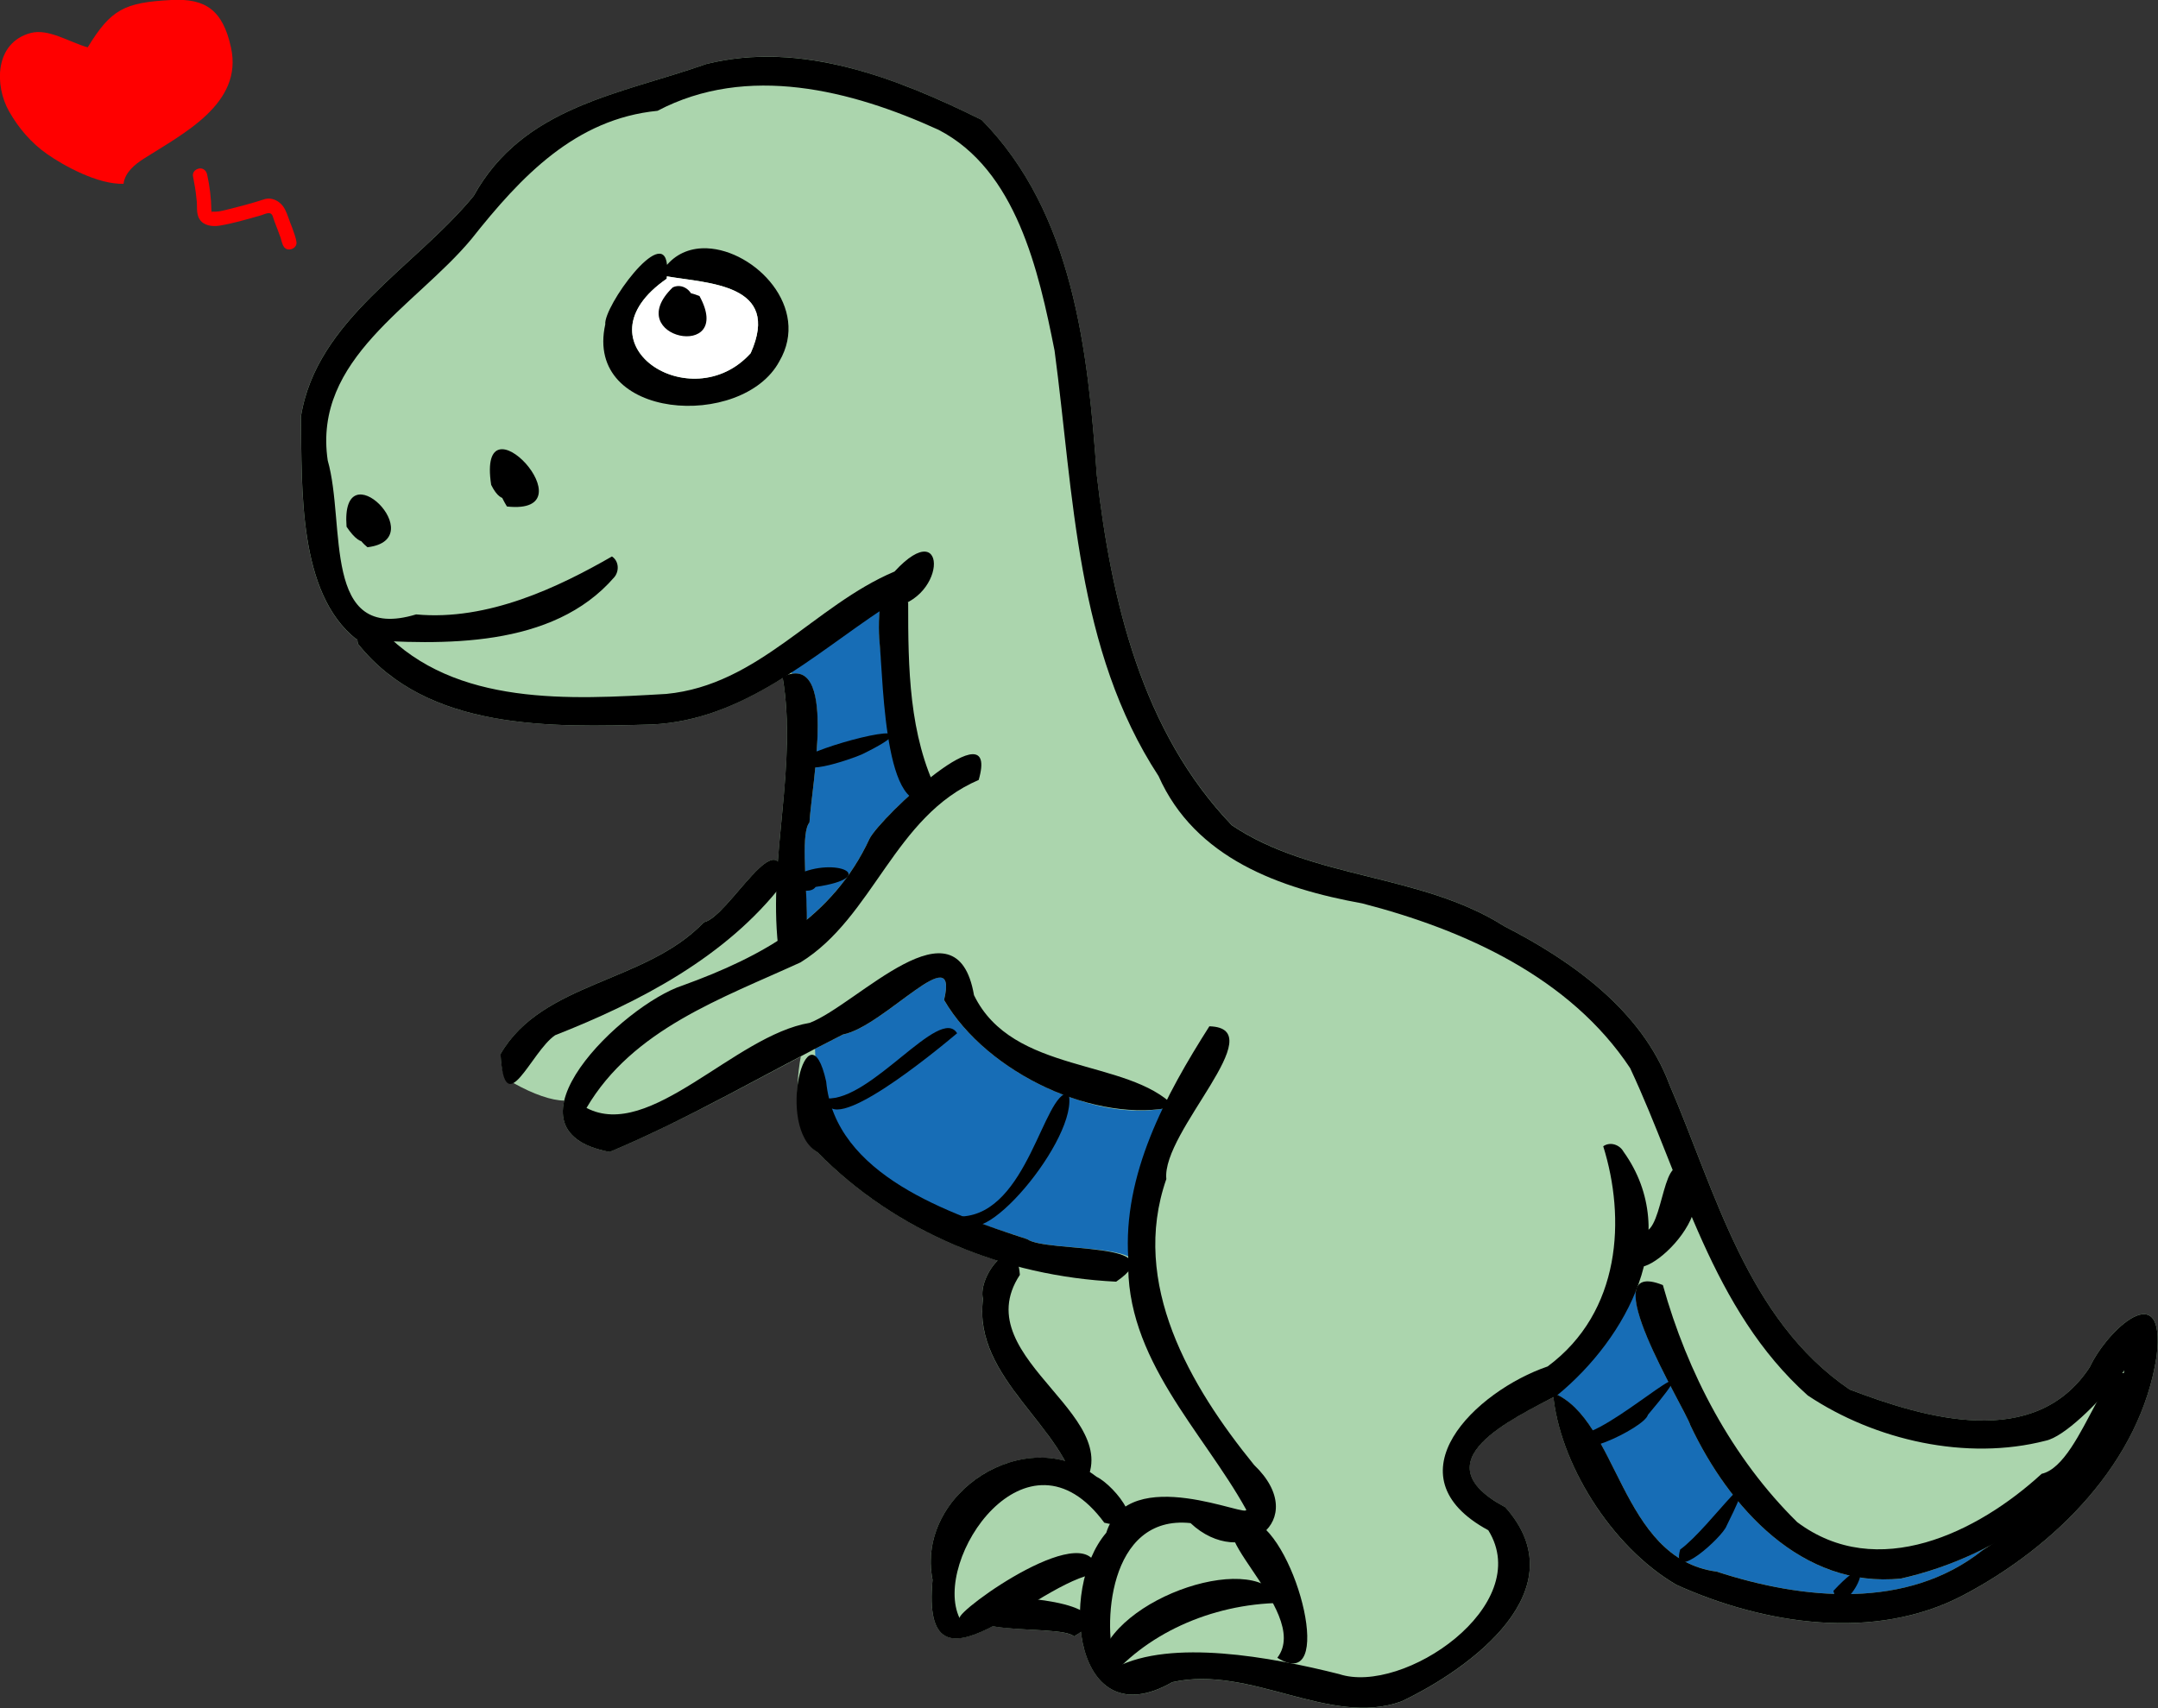 <?xml version="1.0" encoding="UTF-8" standalone="no"?>
<!-- Created with Inkscape (http://www.inkscape.org/) -->

<svg
   xmlns:dc="http://purl.org/dc/elements/1.1/"
   xmlns:cc="http://creativecommons.org/ns#"
   xmlns:rdf="http://www.w3.org/1999/02/22-rdf-syntax-ns#"
   xmlns:svg="http://www.w3.org/2000/svg"
   xmlns="http://www.w3.org/2000/svg"
   xmlns:sodipodi="http://sodipodi.sourceforge.net/DTD/sodipodi-0.dtd"
   xmlns:inkscape="http://www.inkscape.org/namespaces/inkscape"
   width="1010.496"
   height="800"
   id="svg4556"
   version="1.1"
   inkscape:version="0.48.4 r9939"
   sodipodi:docname="Новый документ 14">
  <rect width="100%" height="100%" fill="#333333" stroke="none"/>
  <defs
     id="defs4558" />
  <sodipodi:namedview
     id="base"
     pagecolor="#ffffff"
     bordercolor="#666666"
     borderopacity="1.0"
     inkscape:pageopacity="0.0"
     inkscape:pageshadow="2"
     inkscape:zoom="0.35"
     inkscape:cx="-368.24872"
     inkscape:cy="178.9512"
     inkscape:document-units="px"
     inkscape:current-layer="layer1"
     showgrid="false"
     fit-margin-top="0"
     fit-margin-left="0"
     fit-margin-right="0"
     fit-margin-bottom="0"
     inkscape:window-width="1920"
     inkscape:window-height="1018"
     inkscape:window-x="-8"
     inkscape:window-y="-8"
     inkscape:window-maximized="1" />
  <g
     inkscape:label="Layer 1"
     inkscape:groupmode="layer"
     id="layer1"
     transform="translate(-148.963,88.687)">
    <g
       id="g4633"
       transform="matrix(2.235,0,0,2.235,-184.006,-878.647)">
      <path
         id="path4391"
         d="m 310.041,365.323 c -4.349,-0.024 -8.706,0.449 -13.062,1.531 -18.117,6.378 -38.394,8.859 -48.75,27.625 -12.305,15.023 -32.999,25.962 -36.219,46.312 0.254,15.054 -0.651,36.916 11.625,46.625 0.07,0.005 0.148,-0.005 0.219,0 -0.01,0.319 0.038,0.65 0.156,1 14.528,18.18 40.41,17.448 61.594,16.844 10.238,-0.49 19.073,-4.569 27.375,-9.75 2.132,12.877 -0.09,25.645 -1.031,38.469 -2.965,-2.806 -11.197,11.831 -15.5,12.719 -12.166,12.771 -33.843,12.424 -42.594,27.625 0.333,5.529 1.329,5.298 2.688,6.062 4.244,2.389 8.026,3.666 10.656,3.688 -1.177,4.963 1.063,9.156 9.5,10.75 13.504,-5.638 26.827,-13.038 40.063,-20 -1.353,7.139 -1.112,17.436 3.531,20.094 10.449,10.655 23.538,18.269 37.688,22.688 -1.976,1.912 -3.697,5.64 -3.062,8.094 -1.792,13.84 11.313,23.111 17.188,33.875 -14.062,-3.861 -30.835,9.199 -27.75,24.938 -1.366,14.471 4.724,13.796 12.625,9.688 5.497,1.034 15.265,0.5 17,2.156 0.586,-0.333 1.055,-0.658 1.469,-0.969 1.154,9.845 7.313,17.358 19.125,10.562 16.437,-3.694 33.054,9.465 48.031,4.031 14.602,-6.925 37.091,-23.49 21.75,-40.688 -17.722,-9.431 0.397,-17.951 10.094,-23.094 1.573,14.375 12.323,31.54 25.75,39.344 18.353,8.308 41.6,11.926 60.094,2.188 19.294,-10.166 37.192,-27.933 40.531,-50.188 1.967,-16.833 -10.341,-5.484 -14.031,2.406 -11.449,17.448 -34.396,10.748 -50.312,4.656 -21.484,-14.628 -28.051,-41.362 -37.75,-63.938 -5.775,-15.489 -20.513,-25.934 -34.625,-33.156 -17.462,-11.085 -40.074,-9.762 -57,-21.125 -18.895,-19.668 -25.332,-47.174 -28.344,-73.406 -1.875,-26.042 -4.891,-54.87 -24.125,-74.406 -13.764,-6.81 -29.061,-13.165 -44.594,-13.25 z"
         style="fill:#abd5ad;fill-opacity:1;fill-rule:nonzero;stroke:none"
         inkscape:connector-curvature="0" />
      <path
         id="path4368"
         d="m 491.728,624.104 c -0.961,6.414 10.512,25.174 11.406,28 8.121,17.204 23.371,34.274 44.156,32.125 6.263,-1.414 12.435,-3.693 18.25,-6.719 -0.396,0.261 -0.791,0.529 -1.188,0.781 -15.836,12.616 -37.723,10.345 -55.719,4.469 -19.8,-2.642 -20.48,-30.406 -33.25,-36.938 l 0.906,-3.969 13.562,-17.125 1.875,-0.625 z"
         style="fill:#176db6;fill-opacity:1;fill-rule:nonzero;stroke:none"
         inkscape:connector-curvature="0" />
      <path
         id="path4372"
         d="m 333.353,480.76 -19.312,10.406 0.844,3.469 c 9.041,-1.525 4.111,23.745 3.688,31.156 -1.876,2.168 -0.572,12.788 -0.594,20.375 5.407,-4.477 9.935,-9.967 13.188,-17 0.822,-1.59 4.478,-5.542 8.656,-9.312 -0.232,-0.895 -0.429,-1.733 -0.438,-2.375 -3.773,-7.144 -5.545,-23.441 -6.125,-29.438 -0.156,-1.553 -0.228,-4.647 0.094,-7.281 z m 12.688,77.531 c -3.474,-0.219 -13.941,10.681 -20.438,11.938 -1.958,0.985 -3.915,1.98 -5.875,3 0.099,2.295 0.19,4.61 0.312,6.844 1.839,19.626 27.928,27.728 44.156,33.031 2.761,2.018 17.353,1.421 21.375,3.75 0.236,-1.172 -0.013,-2.516 0.188,-3.219 0.357,-1.25 2.312,-7.656 2.312,-7.656 l 3.938,-12.875 0.969,-7.375 c -5.688,0.967 -11.882,0.293 -17.812,-1.688 -0.022,-0.007 -0.04,-0.024 -0.062,-0.031 -11.503,-3.548 -22.689,-11.335 -28.344,-21.031 0.799,-3.308 0.439,-4.615 -0.719,-4.688 z"
         style="fill:#176db6;fill-opacity:1;fill-rule:nonzero;stroke:none"
         inkscape:connector-curvature="0" />
      <path
         inkscape:connector-curvature="0"
         id="path4121"
         d="m 277.68,474.399 c -12.889,14.919 -35.887,14.257 -54.033,13.005 -12.276,-9.709 -11.376,-31.555 -11.629,-46.609 3.22,-20.351 23.916,-31.294 36.221,-46.316 10.356,-18.766 30.611,-21.242 48.728,-27.62 19.914,-4.95 40.054,2.988 57.672,11.705 19.234,19.536 22.258,48.389 24.133,74.43 3.012,26.232 9.422,53.736 28.317,73.404 16.926,11.363 39.567,10.039 57.029,21.123 14.112,7.222 28.83,17.653 34.605,33.142 9.699,22.576 16.282,49.313 37.766,63.941 15.917,6.092 38.858,12.784 50.307,-4.664 3.691,-7.89 15.996,-19.218 14.029,-2.385 -3.339,22.254 -21.233,39.999 -40.527,50.165 -18.494,9.739 -41.736,6.124 -60.088,-2.184 -13.699,-7.962 -24.639,-25.675 -25.86,-40.221 13.792,5.511 13.956,34.742 34.282,37.454 17.996,5.876 39.901,8.129 55.737,-4.487 14.961,-9.499 29.398,-25.132 30.502,-43.55 10.636,-6.993 -9.55,18.986 -17.302,20.608 -16.555,4.282 -35.744,-0.059 -49.849,-9.484 -20.156,-18.023 -26.202,-45.074 -37.21,-68.588 -12.568,-18.974 -34.65,-28.973 -56.141,-34.521 -17.213,-3.111 -35.006,-9.42 -42.662,-26.68 -17.318,-26.464 -17.751,-58.879 -21.784,-89.141 -3.322,-16.713 -8.022,-37.878 -24.334,-46.287 -18.235,-8.32 -40.049,-13.868 -58.853,-3.971 -17.181,1.698 -28.539,13.664 -38.986,26.868 -11.708,14.085 -33.261,25.044 -30.111,46.402 3.842,13.408 -1.399,38.295 18.518,32.257 15.083,1.419 29.975,-5.789 41.035,-12.142 1.492,0.997 1.536,3.096 0.491,4.346 z"
         style="fill:#000000;fill-opacity:1;fill-rule:nonzero;stroke:none" />
      <path
         inkscape:connector-curvature="0"
         id="path4123"
         d="m 503.906,601.514 c 4.034,11.081 -20.175,26.997 -9.891,9.867 3.923,-2.099 3.447,-20.846 9.891,-9.867 z"
         style="fill:#000000;fill-opacity:1;fill-rule:nonzero;stroke:none" />
      <path
         inkscape:connector-curvature="0"
         id="path4125"
         d="m 497.368,622.728 c 5.132,18.387 14.476,36.233 28.146,49.675 16.767,12.561 37.812,2.175 51.212,-10.125 9.103,-2.039 14.339,-30.789 19.922,-17.757 -8.063,20.521 -28.284,34.938 -49.366,39.698 -20.785,2.149 -36.033,-14.908 -44.154,-32.112 -1.185,-3.745 -20.973,-35.479 -5.76,-29.379 z"
         style="fill:#000000;fill-opacity:1;fill-rule:nonzero;stroke:none" />
      <path
         inkscape:connector-curvature="0"
         id="path4127"
         d="m 489.105,594.752 c 12.558,17.492 0.603,39.163 -13.801,51.004 -9.448,5.091 -29.157,13.83 -10.945,23.522 15.341,17.197 -7.154,33.764 -21.756,40.689 -14.977,5.433 -31.593,-7.726 -48.03,-4.032 -20.486,11.785 -23.993,-19.409 -13.819,-31.306 4.685,-14.916 30.477,-2.703 29.277,-4.914 -9.068,-16.378 -25.386,-31.622 -24.657,-52.459 -1.196,-17.685 7.778,-34.29 16.982,-48.754 13.522,0.39 -10.05,22.082 -9.018,32.006 -7.643,21.916 4.983,43.418 18.387,59.912 12.149,11.639 -2.587,22.291 -13.315,12.185 -17.378,-1.841 -18.563,21.926 -15.6,30.222 11.55,-5.962 32.276,-2.22 46.735,1.416 13.414,4.437 41.063,-14.354 31.247,-30.14 -21.144,-11.446 -2.618,-29.18 12.434,-34.323 15.485,-11.47 16.338,-31.144 11.648,-46.136 1.467,-1.032 3.442,-0.316 4.231,1.108 z"
         style="fill:#000000;fill-opacity:1;fill-rule:nonzero;stroke:none" />
      <path
         inkscape:connector-curvature="0"
         id="path4129"
         d="m 411.623,672.111 c 9.164,4.03 17.316,36.437 4.967,28.719 7.648,-9.944 -20.118,-29.659 -4.967,-28.719 z"
         style="fill:#000000;fill-opacity:1;fill-rule:nonzero;stroke:none" />
      <path
         inkscape:connector-curvature="0"
         id="path4131"
         d="m 379.327,702 c 2.481,-13.972 34.032,-24.302 38.013,-12.667 -14.779,0.202 -28.694,6.664 -36.754,16.855 -1.646,-0.714 -2.065,-2.772 -1.26,-4.188 z"
         style="fill:#000000;fill-opacity:1;fill-rule:nonzero;stroke:none" />
      <path
         inkscape:connector-curvature="0"
         id="path4135"
         d="m 362.655,620.585 c -11.886,18.017 25.549,30.263 11.993,46.038 -2.246,-14.108 -21.891,-24.186 -19.721,-40.94 -1.281,-4.958 7.002,-15.019 7.728,-5.098 z"
         style="fill:#000000;fill-opacity:1;fill-rule:nonzero;stroke:none" />
      <path
         inkscape:connector-curvature="0"
         id="path4137"
         d="m 380.343,672.526 c -16.2,-22.028 -36.231,7.845 -30.305,20.032 -0.872,-1.517 28.302,-22.458 28.856,-9.397 -12.634,1.489 -37.144,28.998 -34.535,1.348 -3.592,-18.322 19.719,-33.027 34.348,-21.614 3.876,1.834 12.108,12.256 1.636,9.631 z"
         style="fill:#000000;fill-opacity:1;fill-rule:nonzero;stroke:none" />
      <path
         inkscape:connector-curvature="0"
         id="path4139"
         d="m 356.109,688.319 c 6.938,-0.773 29.258,1.569 17.883,8.029 -2.959,-2.825 -29.418,0.779 -17.883,-8.029 z"
         style="fill:#000000;fill-opacity:1;fill-rule:nonzero;stroke:none" />
      <path
         inkscape:connector-curvature="0"
         id="path4141"
         d="m 382.826,622.017 c -23.284,-1.119 -46.16,-10.383 -62.545,-27.092 -9.057,-5.184 -1.975,-31.868 1.791,-14.846 1.839,19.626 25.888,27.727 42.116,33.03 3.963,2.896 31.178,0.375 18.638,8.907 z"
         style="fill:#000000;fill-opacity:1;fill-rule:nonzero;stroke:none" />
      <path
         inkscape:connector-curvature="0"
         id="path4143"
         d="m 311.993,551.612 c -2.056,-18.881 4.135,-37.488 0.944,-56.328 11.672,-5.575 6.087,22.618 5.635,30.515 -3.499,4.045 4.2,37.525 -6.579,25.813 z"
         style="fill:#000000;fill-opacity:1;fill-rule:nonzero;stroke:none" />
      <path
         inkscape:connector-curvature="0"
         id="path4147"
         d="m 229.29,485.738 c 15.119,15.771 39.162,14.294 59.277,13.121 19.352,-1.841 31.057,-18.567 47.827,-25.648 11.585,-12.587 11.082,7.254 -2.219,7.704 -14.973,9.898 -29.335,23.424 -48.578,24.345 -21.184,0.604 -47.045,1.339 -61.573,-16.841 -1.076,-3.17 3.405,-5.297 5.266,-2.68 z"
         style="fill:#000000;fill-opacity:1;fill-rule:nonzero;stroke:none" />
      <path
         inkscape:connector-curvature="0"
         id="path4149"
         d="m 339.252,479.791 c -0.007,13.544 0.119,27.686 6.299,40.017 -11.261,8.574 -11.455,-23.059 -12.299,-31.782 -0.404,-4.023 -0.314,-18.4 6,-8.236 z"
         style="fill:#000000;fill-opacity:1;fill-rule:nonzero;stroke:none" />
      <path
         inkscape:connector-curvature="0"
         id="path4151"
         d="m 354.026,516.883 c -17.694,7.572 -21.987,28.732 -37.322,38.225 -16.478,7.552 -35.153,13.995 -44.846,30.502 13.333,6.99 31.003,-15.196 46.775,-17.829 10.061,-3.875 30.771,-26.875 34.407,-5.804 8.095,16.664 32.177,13.16 42.006,23.345 -16.081,3.788 -39.229,-6.824 -48.277,-22.338 3.195,-13.232 -12.506,5.56 -21.168,7.236 -16.158,8.127 -32.376,17.718 -48.895,24.614 -24.34,-4.599 2.741,-30.817 15.333,-34.901 16.717,-6.057 31.461,-14.176 39.132,-30.763 2.333,-4.514 27.416,-28.119 22.854,-12.286 z"
         style="fill:#000000;fill-opacity:1;fill-rule:nonzero;stroke:none" />
      <path
         inkscape:connector-curvature="0"
         id="path4153"
         d="m 313.035,538.543 c -11.886,15.455 -30.193,24.926 -47.754,31.832 -5.094,3.467 -10.561,18.575 -11.442,3.954 8.75,-15.201 30.445,-14.853 42.611,-27.624 5.232,-1.079 16.261,-22.51 16.585,-8.163 z"
         style="fill:#000000;fill-opacity:1;fill-rule:nonzero;stroke:none" />
      <path
         id="path4173"
         d="m 297.103,405.479 c -3.165,-0.128 -6.169,0.913 -8.375,3.469 -0.817,-8.539 -13.326,8.753 -12.938,12.469 -4.479,20.153 28.739,22.118 36.469,7.75 6.606,-11.288 -5.115,-23.281 -15.156,-23.688 z m -8.406,5.875 c 8.663,1.498 24.031,1.574 17.562,16.094 -12.465,13.889 -37.094,-2.122 -17.594,-15.594 0.019,-0.179 0.017,-0.332 0.031,-0.5 z"
         style="fill:#000000;fill-opacity:1;fill-rule:nonzero;stroke:none"
         inkscape:connector-curvature="0" />
      <path
         id="path4417"
         d="m 288.697,411.354 c 8.663,1.498 24.031,1.574 17.562,16.094 -12.465,13.889 -37.094,-2.122 -17.594,-15.594 0.019,-0.179 0.017,-0.332 0.031,-0.5 z"
         style="fill:#ffffff;fill-opacity:1;fill-rule:nonzero;stroke:none"
         inkscape:connector-curvature="0" />
      <path
         inkscape:connector-curvature="0"
         id="path4175"
         d="m 293.965,417.544 c -1.455,8.015 -9.861,-6.51 1.562,-2.067 7.517,13.753 -16.667,8.91 -5.61,-1.798 2.398,-1.201 5.125,1.524 4.048,3.865 z"
         style="fill:#000000;fill-opacity:1;fill-rule:nonzero;stroke:none" />
      <path
         inkscape:connector-curvature="0"
         id="path4177"
         d="m 251.885,455.05 c -3.056,-19.902 21.293,6.483 3.307,4.532 -5.893,-9.563 7.274,-2.089 -0.525,-6.414 6.51,-6.94 2.021,11.582 -2.782,1.882 z"
         style="fill:#000000;fill-opacity:1;fill-rule:nonzero;stroke:none" />
      <path
         inkscape:connector-curvature="0"
         id="path4179"
         d="m 221.588,463.822 c -1.302,-16.721 18.09,2.655 4.383,4.298 -7.75,-6.294 8.879,-7.532 -1.331,-4.063 4.167,-9.408 3.949,10.216 -3.052,-0.235 z"
         style="fill:#000000;fill-opacity:1;fill-rule:nonzero;stroke:none" />
      <path
         inkscape:connector-curvature="0"
         id="path4183"
         d="m 318.884,511.435 c 6.383,-2.983 27.132,-8.009 10.768,0.043 -2.011,0.945 -15.901,5.832 -10.768,-0.043 z"
         style="fill:#000000;fill-opacity:1;fill-rule:nonzero;stroke:none" />
      <path
         inkscape:connector-curvature="0"
         id="path4185"
         d="m 315.998,536.727 c 8.01,-3.876 17.545,0.539 3.856,2.574 -1.533,2.262 -8.424,-0.799 -3.856,-2.574 z"
         style="fill:#000000;fill-opacity:1;fill-rule:nonzero;stroke:none" />
      <path
         inkscape:connector-curvature="0"
         id="path4187"
         d="m 322.157,583.618 c 9.399,0.559 23.742,-19.558 27.347,-13.656 -4.509,3.786 -27.067,22.419 -27.347,13.656 z"
         style="fill:#000000;fill-opacity:1;fill-rule:nonzero;stroke:none" />
      <path
         inkscape:connector-curvature="0"
         id="path4189"
         d="m 350.546,608.35 c 13.751,-0.777 17.049,-25.853 22.277,-25.87 2.554,9.123 -19.534,35.405 -22.277,25.87 z"
         style="fill:#000000;fill-opacity:1;fill-rule:nonzero;stroke:none" />
      <path
         inkscape:connector-curvature="0"
         id="path4191"
         d="m 480.877,653.84 c 7.807,-1.979 27.9,-21.157 13.355,-3.921 -0.626,2.738 -18.345,11.048 -13.355,3.921 z"
         style="fill:#000000;fill-opacity:1;fill-rule:nonzero;stroke:none" />
      <path
         inkscape:connector-curvature="0"
         id="path4193"
         d="m 500.995,678.139 c 6.389,-4.576 18.937,-23.434 9.707,-4.933 -0.778,2.252 -11.767,12.282 -9.707,4.933 z"
         style="fill:#000000;fill-opacity:1;fill-rule:nonzero;stroke:none" />
      <path
         inkscape:connector-curvature="0"
         id="path4197"
         d="m 533.099,686.805 c 11.728,-12.593 1.887,8.346 0,0 z"
         style="fill:#000000;fill-opacity:1;fill-rule:nonzero;stroke:none" />
      <path
         sodipodi:nodetypes="scssscsss"
         inkscape:connector-curvature="0"
         id="path4208"
         d="m 184.884,353.448 c -9.869,0.522 -12.649,1.947 -17.529,9.926 -3.935,-1.127 -8.247,-4 -11.954,-3.008 -7.581,2.03 -7.577,11.027 -4.532,16.4 1.995,3.52 4.654,6.642 7.988,8.972 3.482,2.433 10.622,6.394 16.003,6.229 0.308,-2.413 2.362,-4.063 4.264,-5.277 8.223,-5.249 20.814,-11.513 18.257,-23.253 -1.717,-7.884 -5.34,-10.367 -12.497,-9.989 z"
         style="fill:#ff0000;fill-opacity:1;fill-rule:nonzero;stroke:none" />
      <path
         inkscape:connector-curvature="0"
         id="path4203"
         d="m 192.375,390.006 c 0.546,2.464 0.852,4.986 0.893,7.509 -0.029,0.291 0.245,0.782 0.101,0.265 1.031,0.126 2.059,-0.121 3.059,-0.375 2.638,-0.655 5.274,-1.33 7.857,-2.178 1.729,-0.595 3.59,0.497 4.376,2.045 0.623,1.198 0.943,2.523 1.485,3.758 0.359,1.066 0.824,2.122 0.959,3.243 0.055,1.263 -1.715,1.955 -2.548,1.022 -0.574,-0.711 -0.596,-1.689 -0.969,-2.504 -0.443,-1.3 -1,-2.558 -1.418,-3.866 -0.415,-1.492 -1.683,-0.532 -2.805,-0.267 -2.787,0.782 -5.574,1.617 -8.435,2.083 -1.456,0.224 -3.255,0.013 -4.119,-1.324 -0.849,-1.294 -0.406,-2.913 -0.676,-4.356 -0.133,-1.608 -0.441,-3.194 -0.736,-4.775 -0.124,-1.209 1.455,-2.005 2.381,-1.261 0.317,0.235 0.513,0.601 0.595,0.982 z"
         style="fill:#ff0000;fill-opacity:1;fill-rule:nonzero;stroke:none" />
    </g>
  </g>
</svg>
